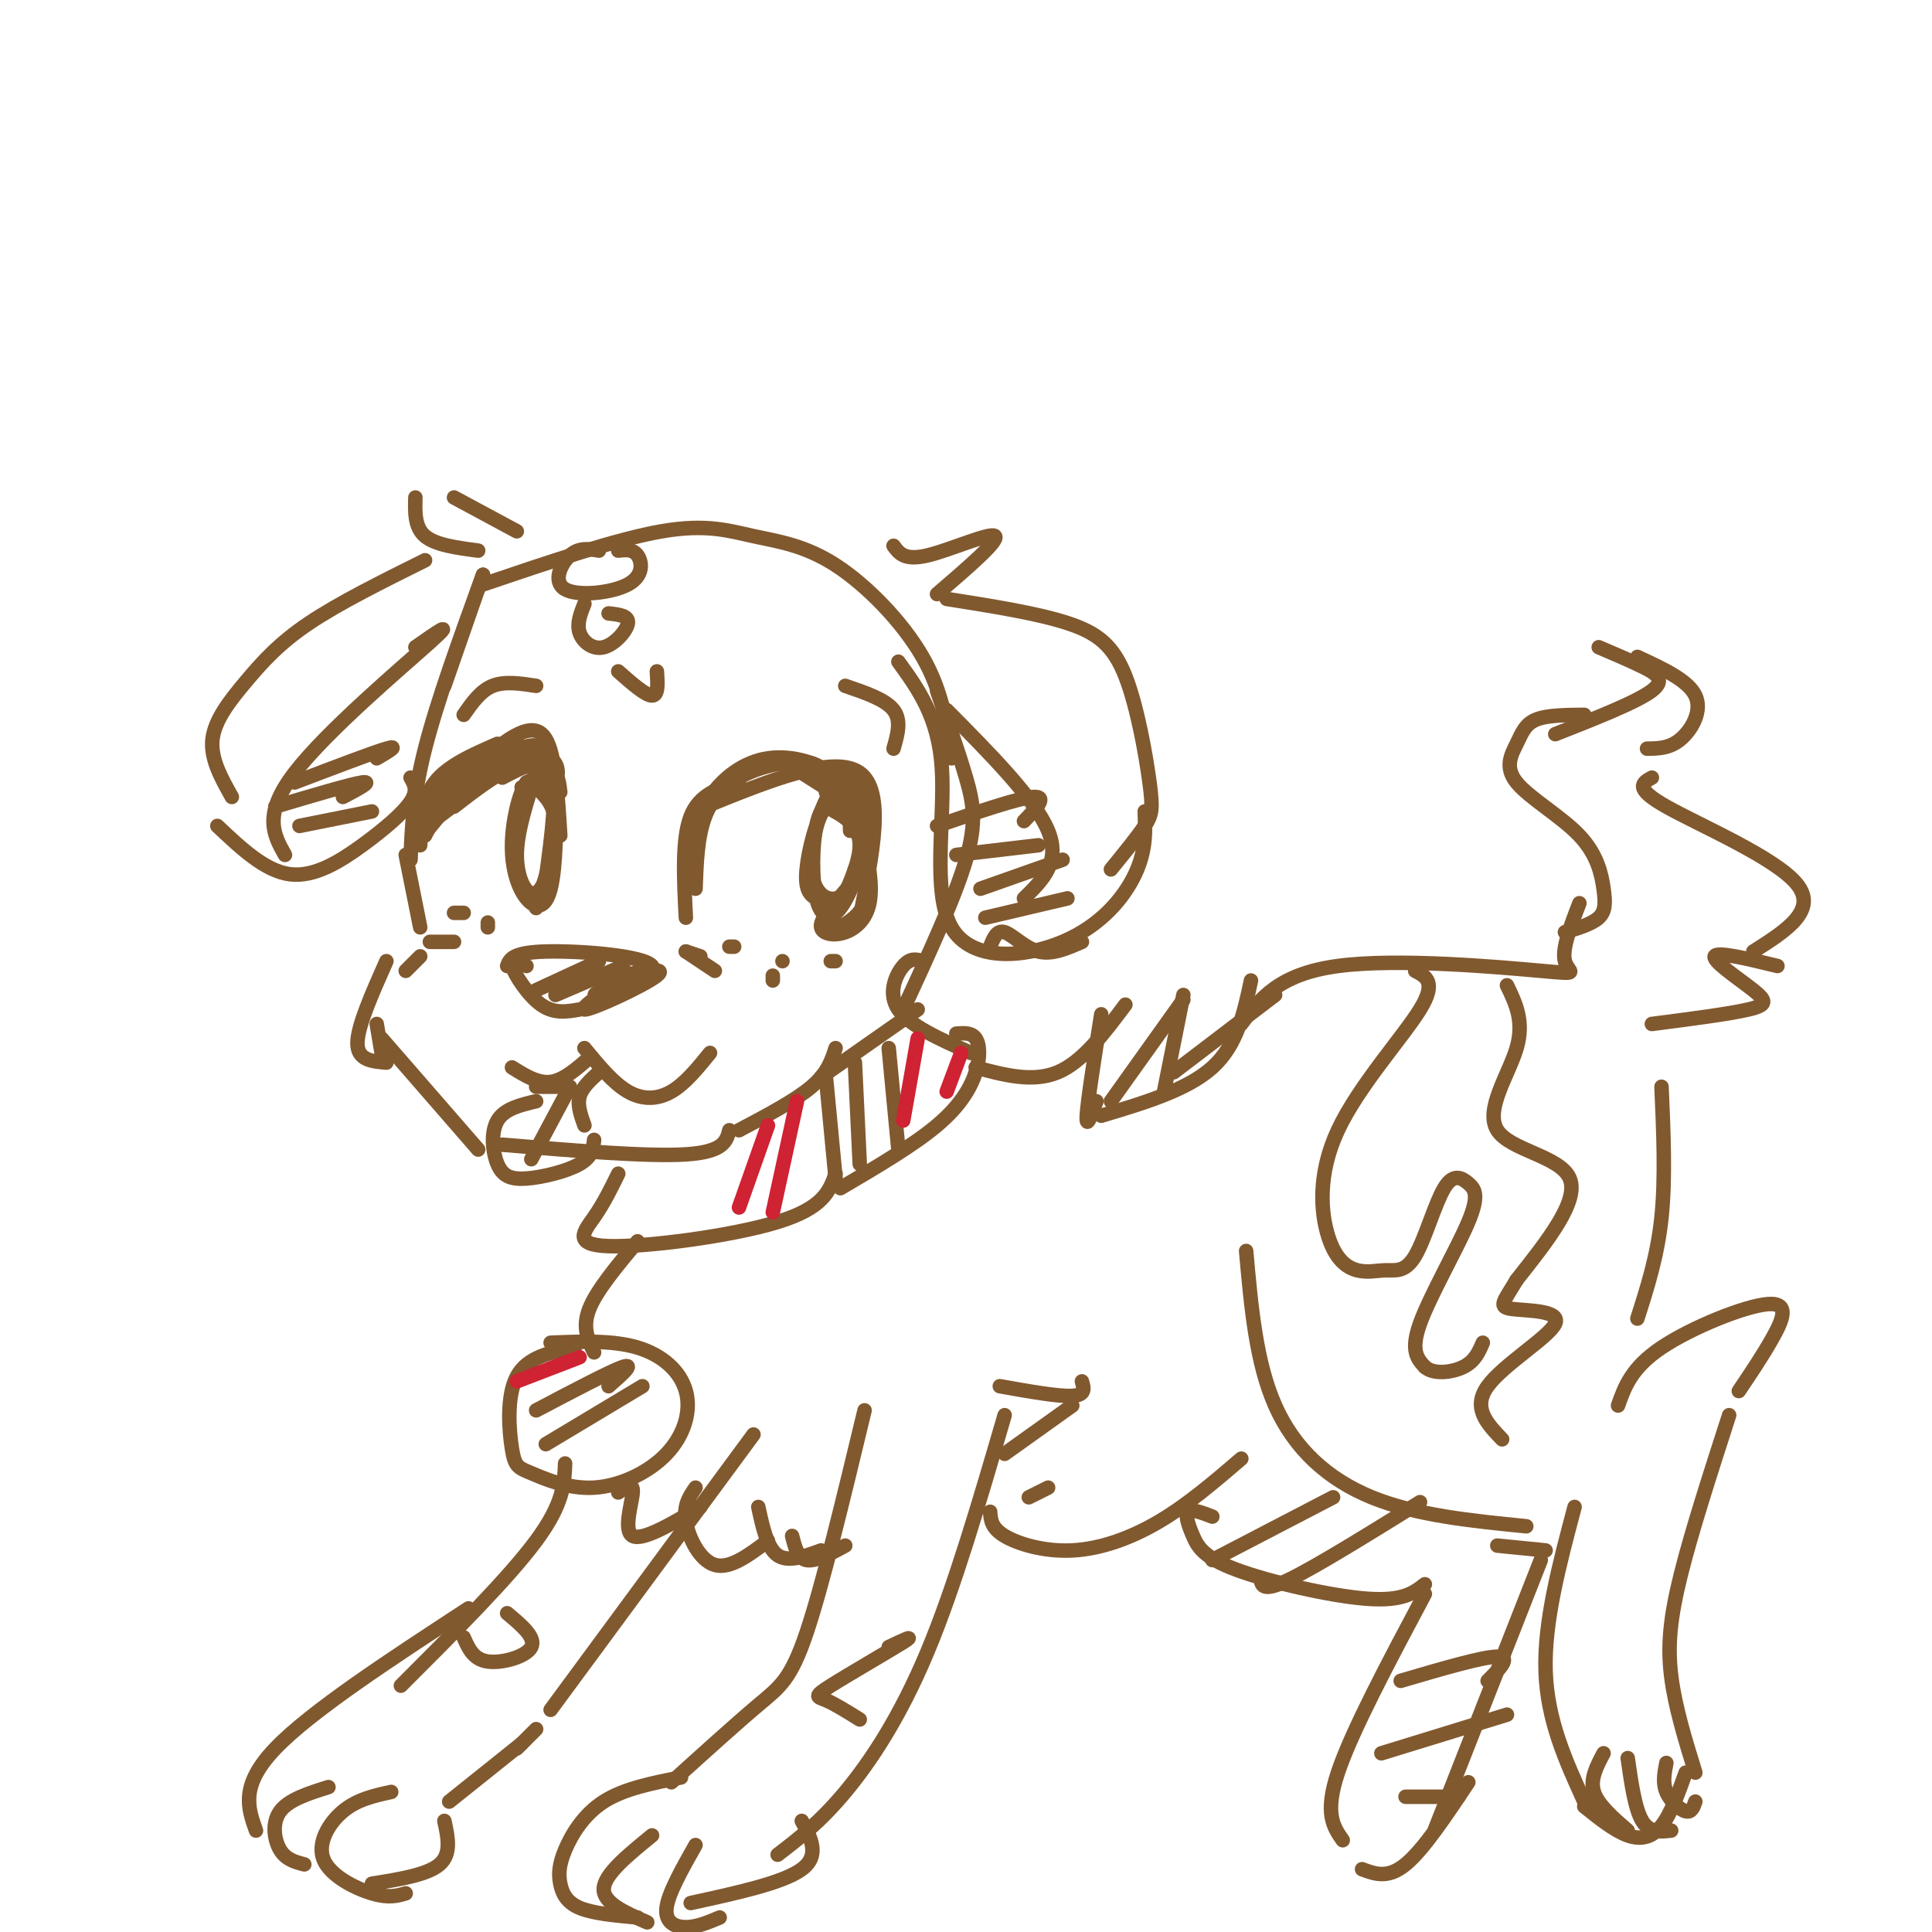 <svg viewBox='0 0 400 400' version='1.1' xmlns='http://www.w3.org/2000/svg' xmlns:xlink='http://www.w3.org/1999/xlink'><g fill='none' stroke='#81592f' stroke-width='3' stroke-linecap='round' stroke-linejoin='round'><path d='M100,119c0.000,0.000 -8.000,23.000 -8,23'/><path d='M100,119c-4.750,13.083 -9.500,26.167 -12,36c-2.500,9.833 -2.750,16.417 -3,23'/><path d='M84,177c0.000,0.000 3.000,15.000 3,15'/><path d='M87,198c0.000,0.000 -3.000,3.000 -3,3'/><path d='M79,215c0.000,0.000 20.000,23.000 20,23'/><path d='M80,199c-3.000,6.750 -6.000,13.500 -6,17c0.000,3.500 3.000,3.750 6,4'/><path d='M104,237c15.083,1.250 30.167,2.500 38,2c7.833,-0.500 8.417,-2.750 9,-5'/><path d='M153,234c5.833,-3.083 11.667,-6.167 15,-9c3.333,-2.833 4.167,-5.417 5,-8'/><path d='M100,121c13.868,-4.699 27.735,-9.397 37,-11c9.265,-1.603 13.927,-0.110 19,1c5.073,1.110 10.558,1.837 17,6c6.442,4.163 13.841,11.761 18,19c4.159,7.239 5.080,14.120 6,21'/><path d='M194,143c2.244,6.400 4.489,12.800 6,18c1.511,5.200 2.289,9.200 0,17c-2.289,7.800 -7.644,19.400 -13,31'/><path d='M109,200c-1.756,-0.867 -3.511,-1.733 -3,0c0.511,1.733 3.289,6.067 6,8c2.711,1.933 5.356,1.467 8,1'/><path d='M105,200c0.530,-1.405 1.060,-2.810 8,-3c6.940,-0.190 20.292,0.833 22,3c1.708,2.167 -8.226,5.476 -11,6c-2.774,0.524 1.613,-1.738 6,-4'/><path d='M130,202c-2.115,1.385 -10.404,6.846 -9,7c1.404,0.154 12.500,-5.000 15,-7c2.500,-2.000 -3.596,-0.846 -7,0c-3.404,0.846 -4.115,1.385 -4,2c0.115,0.615 1.058,1.308 2,2'/><path d='M127,206c0.833,-0.333 1.917,-2.167 3,-4'/><path d='M111,205c0.000,0.000 13.000,-6.000 13,-6'/><path d='M115,206c0.000,0.000 14.000,-6.000 14,-6'/><path d='M125,205c0.000,0.000 9.000,-3.000 9,-3'/><path d='M106,221c2.667,1.667 5.333,3.333 8,3c2.667,-0.333 5.333,-2.667 8,-5'/><path d='M121,217c2.978,3.622 5.956,7.244 9,9c3.044,1.756 6.156,1.644 9,0c2.844,-1.644 5.422,-4.822 8,-8'/><path d='M111,228c-3.282,0.778 -6.565,1.557 -8,4c-1.435,2.443 -1.024,6.552 0,9c1.024,2.448 2.660,3.236 6,3c3.340,-0.236 8.383,-1.496 11,-3c2.617,-1.504 2.809,-3.252 3,-5'/><path d='M124,222c-1.750,1.583 -3.500,3.167 -4,5c-0.500,1.833 0.250,3.917 1,6'/><path d='M118,225c0.000,0.000 -8.000,15.000 -8,15'/><path d='M111,225c0.000,0.000 6.000,0.000 6,0'/><path d='M94,189c0.000,0.000 2.000,0.000 2,0'/><path d='M89,195c0.000,0.000 5.000,0.000 5,0'/><path d='M101,191c0.000,0.000 0.000,1.000 0,1'/><path d='M142,197c0.000,0.000 3.000,1.000 3,1'/><path d='M142,197c0.000,0.000 6.000,4.000 6,4'/><path d='M162,199c0.000,0.000 0.000,0.000 0,0'/><path d='M151,196c0.000,0.000 1.000,0.000 1,0'/><path d='M160,203c0.000,0.000 0.000,-1.000 0,-1'/><path d='M172,199c0.000,0.000 1.000,0.000 1,0'/><path d='M88,173c0.000,0.000 2.000,-4.000 2,-4'/><path d='M87,175c0.167,-4.750 0.333,-9.500 3,-13c2.667,-3.500 7.833,-5.750 13,-8'/><path d='M89,170c3.311,-5.378 6.622,-10.756 11,-13c4.378,-2.244 9.822,-1.356 12,0c2.178,1.356 1.089,3.178 0,5'/><path d='M87,171c3.933,-5.733 7.867,-11.467 13,-14c5.133,-2.533 11.467,-1.867 14,0c2.533,1.867 1.267,4.933 0,8'/><path d='M93,163c3.711,-3.244 7.422,-6.489 11,-9c3.578,-2.511 7.022,-4.289 9,-1c1.978,3.289 2.489,11.644 3,20'/><path d='M104,161c4.250,-2.250 8.500,-4.500 10,-1c1.500,3.500 0.250,12.750 -1,22'/><path d='M111,163c2.000,1.917 4.000,3.833 4,8c0.000,4.167 -2.000,10.583 -4,17'/><path d='M94,167c4.222,-3.267 8.444,-6.533 12,-8c3.556,-1.467 6.444,-1.133 8,0c1.556,1.133 1.778,3.067 2,5'/><path d='M93,165c4.867,-3.556 9.733,-7.111 13,-9c3.267,-1.889 4.933,-2.111 6,-1c1.067,1.111 1.533,3.556 2,6'/><path d='M87,172c9.083,-6.917 18.167,-13.833 22,-16c3.833,-2.167 2.417,0.417 1,3'/><path d='M86,175c6.489,-8.067 12.978,-16.133 18,-19c5.022,-2.867 8.578,-0.533 10,1c1.422,1.533 0.711,2.267 0,3'/><path d='M110,163c-1.494,4.917 -2.989,9.834 -3,14c-0.011,4.166 1.461,7.581 3,8c1.539,0.419 3.145,-2.156 4,-7c0.855,-4.844 0.959,-11.955 0,-15c-0.959,-3.045 -2.979,-2.022 -5,-1'/><path d='M109,162c-1.559,2.163 -2.957,8.071 -3,13c-0.043,4.929 1.270,8.879 3,11c1.730,2.121 3.876,2.414 5,-2c1.124,-4.414 1.226,-13.535 1,-18c-0.226,-4.465 -0.779,-4.276 -2,-4c-1.221,0.276 -3.111,0.638 -5,1'/><path d='M142,190c-0.417,-8.167 -0.833,-16.333 1,-21c1.833,-4.667 5.917,-5.833 10,-7'/><path d='M144,184c0.196,-5.417 0.393,-10.833 2,-15c1.607,-4.167 4.625,-7.083 9,-9c4.375,-1.917 10.107,-2.833 13,-2c2.893,0.833 2.946,3.417 3,6'/><path d='M142,178c1.155,-4.536 2.310,-9.071 5,-13c2.690,-3.929 6.917,-7.250 12,-8c5.083,-0.750 11.024,1.071 14,4c2.976,2.929 2.988,6.964 3,11'/><path d='M146,167c13.333,-5.417 26.667,-10.833 32,-7c5.333,3.833 2.667,16.917 0,30'/><path d='M171,167c3.500,1.833 7.000,3.667 7,8c0.000,4.333 -3.500,11.167 -7,18'/><path d='M172,193c4.056,-2.119 8.113,-4.238 8,-11c-0.113,-6.762 -4.395,-18.165 -4,-17c0.395,1.165 5.467,14.900 4,22c-1.467,7.100 -9.472,7.565 -10,5c-0.528,-2.565 6.421,-8.162 9,-13c2.579,-4.838 0.790,-8.919 -1,-13'/><path d='M178,166c-1.167,-2.667 -3.583,-2.833 -6,-3'/><path d='M173,165c-1.581,0.991 -3.162,1.981 -4,6c-0.838,4.019 -0.933,11.065 0,15c0.933,3.935 2.893,4.758 5,2c2.107,-2.758 4.361,-9.097 5,-13c0.639,-3.903 -0.338,-5.371 -2,-7c-1.662,-1.629 -4.009,-3.420 -6,-1c-1.991,2.420 -3.626,9.051 -4,13c-0.374,3.949 0.515,5.217 2,6c1.485,0.783 3.567,1.081 5,0c1.433,-1.081 2.216,-3.540 3,-6'/><path d='M177,180c0.888,-1.665 1.608,-2.829 1,-7c-0.608,-4.171 -2.546,-11.349 -5,-10c-2.454,1.349 -5.425,11.225 -5,17c0.425,5.775 4.247,7.448 7,5c2.753,-2.448 4.439,-9.017 5,-13c0.561,-3.983 -0.003,-5.380 -1,-7c-0.997,-1.620 -2.428,-3.463 -4,-4c-1.572,-0.537 -3.286,0.231 -5,1'/><path d='M166,160c0.000,0.000 11.000,7.000 11,7'/><path d='M78,212c0.000,0.000 1.000,6.000 1,6'/><path d='M94,103c0.000,0.000 13.000,7.000 13,7'/><path d='M86,103c-0.083,3.083 -0.167,6.167 2,8c2.167,1.833 6.583,2.417 11,3'/><path d='M88,116c-8.905,4.423 -17.810,8.845 -24,13c-6.190,4.155 -9.667,8.042 -13,12c-3.333,3.958 -6.524,7.988 -7,12c-0.476,4.012 1.762,8.006 4,12'/><path d='M45,171c4.940,4.667 9.881,9.333 15,10c5.119,0.667 10.417,-2.667 15,-6c4.583,-3.333 8.452,-6.667 10,-9c1.548,-2.333 0.774,-3.667 0,-5'/><path d='M86,134c4.333,-3.044 8.667,-6.089 3,-1c-5.667,5.089 -21.333,18.311 -28,27c-6.667,8.689 -4.333,12.844 -2,17'/><path d='M61,162c8.083,-3.083 16.167,-6.167 19,-7c2.833,-0.833 0.417,0.583 -2,2'/><path d='M57,167c7.833,-2.333 15.667,-4.667 18,-5c2.333,-0.333 -0.833,1.333 -4,3'/><path d='M62,171c0.000,0.000 15.000,-3.000 15,-3'/><path d='M185,113c1.133,1.556 2.267,3.111 7,2c4.733,-1.111 13.067,-4.889 14,-4c0.933,0.889 -5.533,6.444 -12,12'/><path d='M196,124c9.356,1.477 18.711,2.954 25,5c6.289,2.046 9.510,4.662 12,11c2.490,6.338 4.247,16.399 5,22c0.753,5.601 0.501,6.743 -1,9c-1.501,2.257 -4.250,5.628 -7,9'/><path d='M186,137c4.158,5.743 8.316,11.486 9,22c0.684,10.514 -2.105,25.797 2,33c4.105,7.203 15.105,6.324 23,3c7.895,-3.324 12.684,-9.093 15,-14c2.316,-4.907 2.158,-8.954 2,-13'/><path d='M196,147c9.167,9.250 18.333,18.500 21,25c2.667,6.500 -1.167,10.250 -5,14'/><path d='M194,171c8.500,-2.917 17.000,-5.833 20,-6c3.000,-0.167 0.500,2.417 -2,5'/><path d='M198,177c0.000,0.000 17.000,-2.000 17,-2'/><path d='M203,184c0.000,0.000 17.000,-6.000 17,-6'/><path d='M204,190c0.000,0.000 17.000,-4.000 17,-4'/><path d='M205,196c0.689,-1.756 1.378,-3.511 3,-3c1.622,0.511 4.178,3.289 7,4c2.822,0.711 5.911,-0.644 9,-2'/><path d='M124,114c-2.051,-0.354 -4.102,-0.708 -6,1c-1.898,1.708 -3.643,5.478 -1,7c2.643,1.522 9.673,0.794 13,-1c3.327,-1.794 2.951,-4.656 2,-6c-0.951,-1.344 -2.475,-1.172 -4,-1'/><path d='M121,125c-0.815,2.060 -1.631,4.119 -1,6c0.631,1.881 2.708,3.583 5,3c2.292,-0.583 4.798,-3.452 5,-5c0.202,-1.548 -1.899,-1.774 -4,-2'/><path d='M128,139c2.833,2.500 5.667,5.000 7,5c1.333,0.000 1.167,-2.500 1,-5'/><path d='M96,148c1.750,-2.500 3.500,-5.000 6,-6c2.500,-1.000 5.750,-0.500 9,0'/><path d='M175,142c4.167,1.417 8.333,2.833 10,5c1.667,2.167 0.833,5.083 0,8'/><path d='M191,199c-1.244,-0.378 -2.489,-0.756 -4,1c-1.511,1.756 -3.289,5.644 -1,9c2.289,3.356 8.644,6.178 15,9'/><path d='M128,243c-1.482,3.036 -2.964,6.071 -5,9c-2.036,2.929 -4.625,5.750 3,6c7.625,0.250 25.464,-2.071 35,-5c9.536,-2.929 10.768,-6.464 12,-10'/><path d='M174,246c7.571,-4.452 15.143,-8.905 20,-13c4.857,-4.095 7.000,-7.833 8,-11c1.000,-3.167 0.857,-5.762 0,-7c-0.857,-1.238 -2.429,-1.119 -4,-1'/><path d='M132,257c-4.250,5.083 -8.500,10.167 -10,14c-1.500,3.833 -0.250,6.417 1,9'/><path d='M119,279c-4.914,0.955 -9.827,1.911 -12,6c-2.173,4.089 -1.605,11.312 -1,15c0.605,3.688 1.249,3.842 4,5c2.751,1.158 7.610,3.318 13,3c5.390,-0.318 11.311,-3.116 15,-7c3.689,-3.884 5.147,-8.853 4,-13c-1.147,-4.147 -4.899,-7.470 -10,-9c-5.101,-1.530 -11.550,-1.265 -18,-1'/><path d='M111,292c7.750,-4.083 15.500,-8.167 18,-9c2.500,-0.833 -0.250,1.583 -3,4'/><path d='M113,299c0.000,0.000 20.000,-12.000 20,-12'/><path d='M171,223c0.000,0.000 2.000,21.000 2,21'/><path d='M177,220c0.000,0.000 1.000,21.000 1,21'/><path d='M184,217c0.000,0.000 2.000,21.000 2,21'/><path d='M170,223c0.000,0.000 20.000,-14.000 20,-14'/><path d='M202,221c5.917,1.583 11.833,3.167 17,1c5.167,-2.167 9.583,-8.083 14,-14'/><path d='M228,210c-1.417,9.000 -2.833,18.000 -3,21c-0.167,3.000 0.917,0.000 2,-3'/><path d='M228,231c8.917,-2.667 17.833,-5.333 23,-10c5.167,-4.667 6.583,-11.333 8,-18'/><path d='M257,212c3.833,-5.173 7.667,-10.345 20,-12c12.333,-1.655 33.167,0.208 42,1c8.833,0.792 5.667,0.512 5,-2c-0.667,-2.512 1.167,-7.256 3,-12'/><path d='M324,193c2.798,-0.847 5.596,-1.695 7,-3c1.404,-1.305 1.413,-3.068 1,-6c-0.413,-2.932 -1.249,-7.034 -5,-11c-3.751,-3.966 -10.418,-7.795 -13,-11c-2.582,-3.205 -1.080,-5.786 0,-8c1.080,-2.214 1.737,-4.061 4,-5c2.263,-0.939 6.131,-0.969 10,-1'/><path d='M322,152c8.467,-3.333 16.933,-6.667 20,-9c3.067,-2.333 0.733,-3.667 -2,-5c-2.733,-1.333 -5.867,-2.667 -9,-4'/><path d='M339,136c5.244,2.422 10.489,4.844 12,8c1.511,3.156 -0.711,7.044 -3,9c-2.289,1.956 -4.644,1.978 -7,2'/><path d='M342,161c-1.933,1.067 -3.867,2.133 3,6c6.867,3.867 22.533,10.533 27,16c4.467,5.467 -2.267,9.733 -9,14'/><path d='M342,212c8.024,-1.036 16.048,-2.071 20,-3c3.952,-0.929 3.833,-1.750 1,-4c-2.833,-2.250 -8.381,-5.929 -8,-7c0.381,-1.071 6.690,0.464 13,2'/><path d='M258,259c1.022,11.533 2.044,23.067 6,32c3.956,8.933 10.844,15.267 20,19c9.156,3.733 20.578,4.867 32,6'/><path d='M344,225c0.417,9.500 0.833,19.000 0,27c-0.833,8.000 -2.917,14.500 -5,21'/><path d='M335,291c1.387,-3.911 2.774,-7.821 9,-12c6.226,-4.179 17.292,-8.625 22,-9c4.708,-0.375 3.060,3.321 1,7c-2.060,3.679 -4.530,7.339 -7,11'/><path d='M326,312c-3.167,11.917 -6.333,23.833 -6,34c0.333,10.167 4.167,18.583 8,27'/><path d='M358,293c-3.889,12.044 -7.778,24.089 -10,33c-2.222,8.911 -2.778,14.689 -2,21c0.778,6.311 2.889,13.156 5,20'/><path d='M328,374c3.133,2.511 6.267,5.022 9,6c2.733,0.978 5.067,0.422 7,-2c1.933,-2.422 3.467,-6.711 5,-11'/><path d='M310,320c0.000,0.000 10.000,1.000 10,1'/><path d='M332,363c-1.417,2.667 -2.833,5.333 -2,8c0.833,2.667 3.917,5.333 7,8'/><path d='M337,364c0.750,5.250 1.500,10.500 3,13c1.500,2.500 3.750,2.250 6,2'/><path d='M345,365c-0.400,2.044 -0.800,4.089 0,6c0.800,1.911 2.800,3.689 4,4c1.200,0.311 1.600,-0.844 2,-2'/><path d='M293,201c2.249,1.160 4.497,2.321 1,8c-3.497,5.679 -12.741,15.878 -17,25c-4.259,9.122 -3.533,17.168 -2,22c1.533,4.832 3.873,6.452 6,7c2.127,0.548 4.040,0.025 6,0c1.960,-0.025 3.966,0.449 6,-3c2.034,-3.449 4.098,-10.822 6,-14c1.902,-3.178 3.644,-2.161 5,-1c1.356,1.161 2.327,2.466 0,8c-2.327,5.534 -7.950,15.295 -10,21c-2.050,5.705 -0.525,7.352 1,9'/><path d='M295,283c1.756,1.622 5.644,1.178 8,0c2.356,-1.178 3.178,-3.089 4,-5'/><path d='M312,204c1.810,3.744 3.619,7.488 2,13c-1.619,5.512 -6.667,12.792 -4,17c2.667,4.208 13.048,5.345 15,10c1.952,4.655 -4.524,12.827 -11,21'/><path d='M314,265c-2.707,4.598 -3.973,5.593 -1,6c2.973,0.407 10.185,0.225 9,3c-1.185,2.775 -10.767,8.507 -14,13c-3.233,4.493 -0.116,7.746 3,11'/><path d='M205,313c0.119,1.673 0.238,3.345 3,5c2.762,1.655 8.167,3.292 14,3c5.833,-0.292 12.095,-2.512 18,-6c5.905,-3.488 11.452,-8.244 17,-13'/><path d='M251,314c-2.150,-0.829 -4.300,-1.659 -5,-1c-0.700,0.659 0.049,2.805 1,5c0.951,2.195 2.102,4.437 9,7c6.898,2.563 19.542,5.447 27,6c7.458,0.553 9.729,-1.223 12,-3'/><path d='M295,330c-7.583,14.250 -15.167,28.500 -18,37c-2.833,8.500 -0.917,11.250 1,14'/><path d='M282,387c2.667,1.000 5.333,2.000 9,-1c3.667,-3.000 8.333,-10.000 13,-17'/><path d='M297,379c0.000,0.000 22.000,-56.000 22,-56'/><path d='M251,323c0.000,0.000 25.000,-13.000 25,-13'/><path d='M261,327c0.250,1.333 0.500,2.667 6,0c5.500,-2.667 16.250,-9.333 27,-16'/><path d='M290,348c8.500,-2.500 17.000,-5.000 20,-5c3.000,0.000 0.500,2.500 -2,5'/><path d='M286,363c0.000,0.000 26.000,-8.000 26,-8'/><path d='M291,372c0.000,0.000 11.000,0.000 11,0'/><path d='M208,293c-5.178,17.756 -10.356,35.511 -16,49c-5.644,13.489 -11.756,22.711 -17,29c-5.244,6.289 -9.622,9.644 -14,13'/><path d='M179,292c-4.356,18.111 -8.711,36.222 -12,46c-3.289,9.778 -5.511,11.222 -10,15c-4.489,3.778 -11.244,9.889 -18,16'/><path d='M141,368c-5.900,1.156 -11.799,2.313 -16,5c-4.201,2.687 -6.703,6.906 -8,10c-1.297,3.094 -1.388,5.064 -1,7c0.388,1.936 1.254,3.839 4,5c2.746,1.161 7.373,1.581 12,2'/><path d='M135,380c-4.917,4.000 -9.833,8.000 -10,11c-0.167,3.000 4.417,5.000 9,7'/><path d='M144,382c-2.822,5.000 -5.644,10.000 -6,13c-0.356,3.000 1.756,4.000 4,4c2.244,0.000 4.622,-1.000 7,-2'/><path d='M143,394c9.583,-2.083 19.167,-4.167 23,-7c3.833,-2.833 1.917,-6.417 0,-10'/><path d='M117,303c-0.167,4.167 -0.333,8.333 -6,16c-5.667,7.667 -16.833,18.833 -28,30'/><path d='M97,333c-16.333,10.667 -32.667,21.333 -40,29c-7.333,7.667 -5.667,12.333 -4,17'/><path d='M68,370c-4.111,1.289 -8.222,2.578 -10,5c-1.778,2.422 -1.222,5.978 0,8c1.222,2.022 3.111,2.511 5,3'/><path d='M81,371c-3.518,0.768 -7.036,1.536 -10,4c-2.964,2.464 -5.375,6.625 -4,10c1.375,3.375 6.536,5.964 10,7c3.464,1.036 5.232,0.518 7,0'/><path d='M77,390c5.750,-0.917 11.500,-1.833 14,-4c2.500,-2.167 1.750,-5.583 1,-9'/><path d='M93,373c0.000,0.000 15.000,-12.000 15,-12'/><path d='M107,362c0.000,0.000 4.000,-4.000 4,-4'/><path d='M114,354c0.000,0.000 42.000,-57.000 42,-57'/><path d='M128,309c1.578,-1.133 3.156,-2.267 3,0c-0.156,2.267 -2.044,7.933 0,9c2.044,1.067 8.022,-2.467 14,-6'/><path d='M144,308c-1.267,1.844 -2.533,3.689 -2,7c0.533,3.311 2.867,8.089 6,9c3.133,0.911 7.067,-2.044 11,-5'/><path d='M157,312c0.917,4.250 1.833,8.500 4,10c2.167,1.500 5.583,0.250 9,-1'/><path d='M164,318c0.583,2.333 1.167,4.667 3,5c1.833,0.333 4.917,-1.333 8,-3'/><path d='M207,287c6.083,1.083 12.167,2.167 15,2c2.833,-0.167 2.417,-1.583 2,-3'/><path d='M208,301c0.000,0.000 14.000,-10.000 14,-10'/><path d='M213,310c0.000,0.000 4.000,-2.000 4,-2'/><path d='M230,228c0.000,0.000 15.000,-21.000 15,-21'/><path d='M245,206c0.000,0.000 -4.000,20.000 -4,20'/><path d='M243,222c0.000,0.000 21.000,-16.000 21,-16'/><path d='M184,341c2.893,-1.375 5.786,-2.750 3,-1c-2.786,1.750 -11.250,6.625 -15,9c-3.750,2.375 -2.786,2.250 -1,3c1.786,0.750 4.393,2.375 7,4'/><path d='M96,339c1.000,2.289 2.000,4.578 5,5c3.000,0.422 8.000,-1.022 9,-3c1.000,-1.978 -2.000,-4.489 -5,-7'/></g>
<g fill='none' stroke='#cf2233' stroke-width='3' stroke-linecap='round' stroke-linejoin='round'><path d='M159,233c0.000,0.000 -6.000,17.000 -6,17'/><path d='M165,228c0.000,0.000 -5.000,23.000 -5,23'/><path d='M190,215c0.000,0.000 -3.000,17.000 -3,17'/><path d='M199,218c0.000,0.000 -3.000,8.000 -3,8'/><path d='M120,281c0.000,0.000 -13.000,5.000 -13,5'/></g>
</svg>
